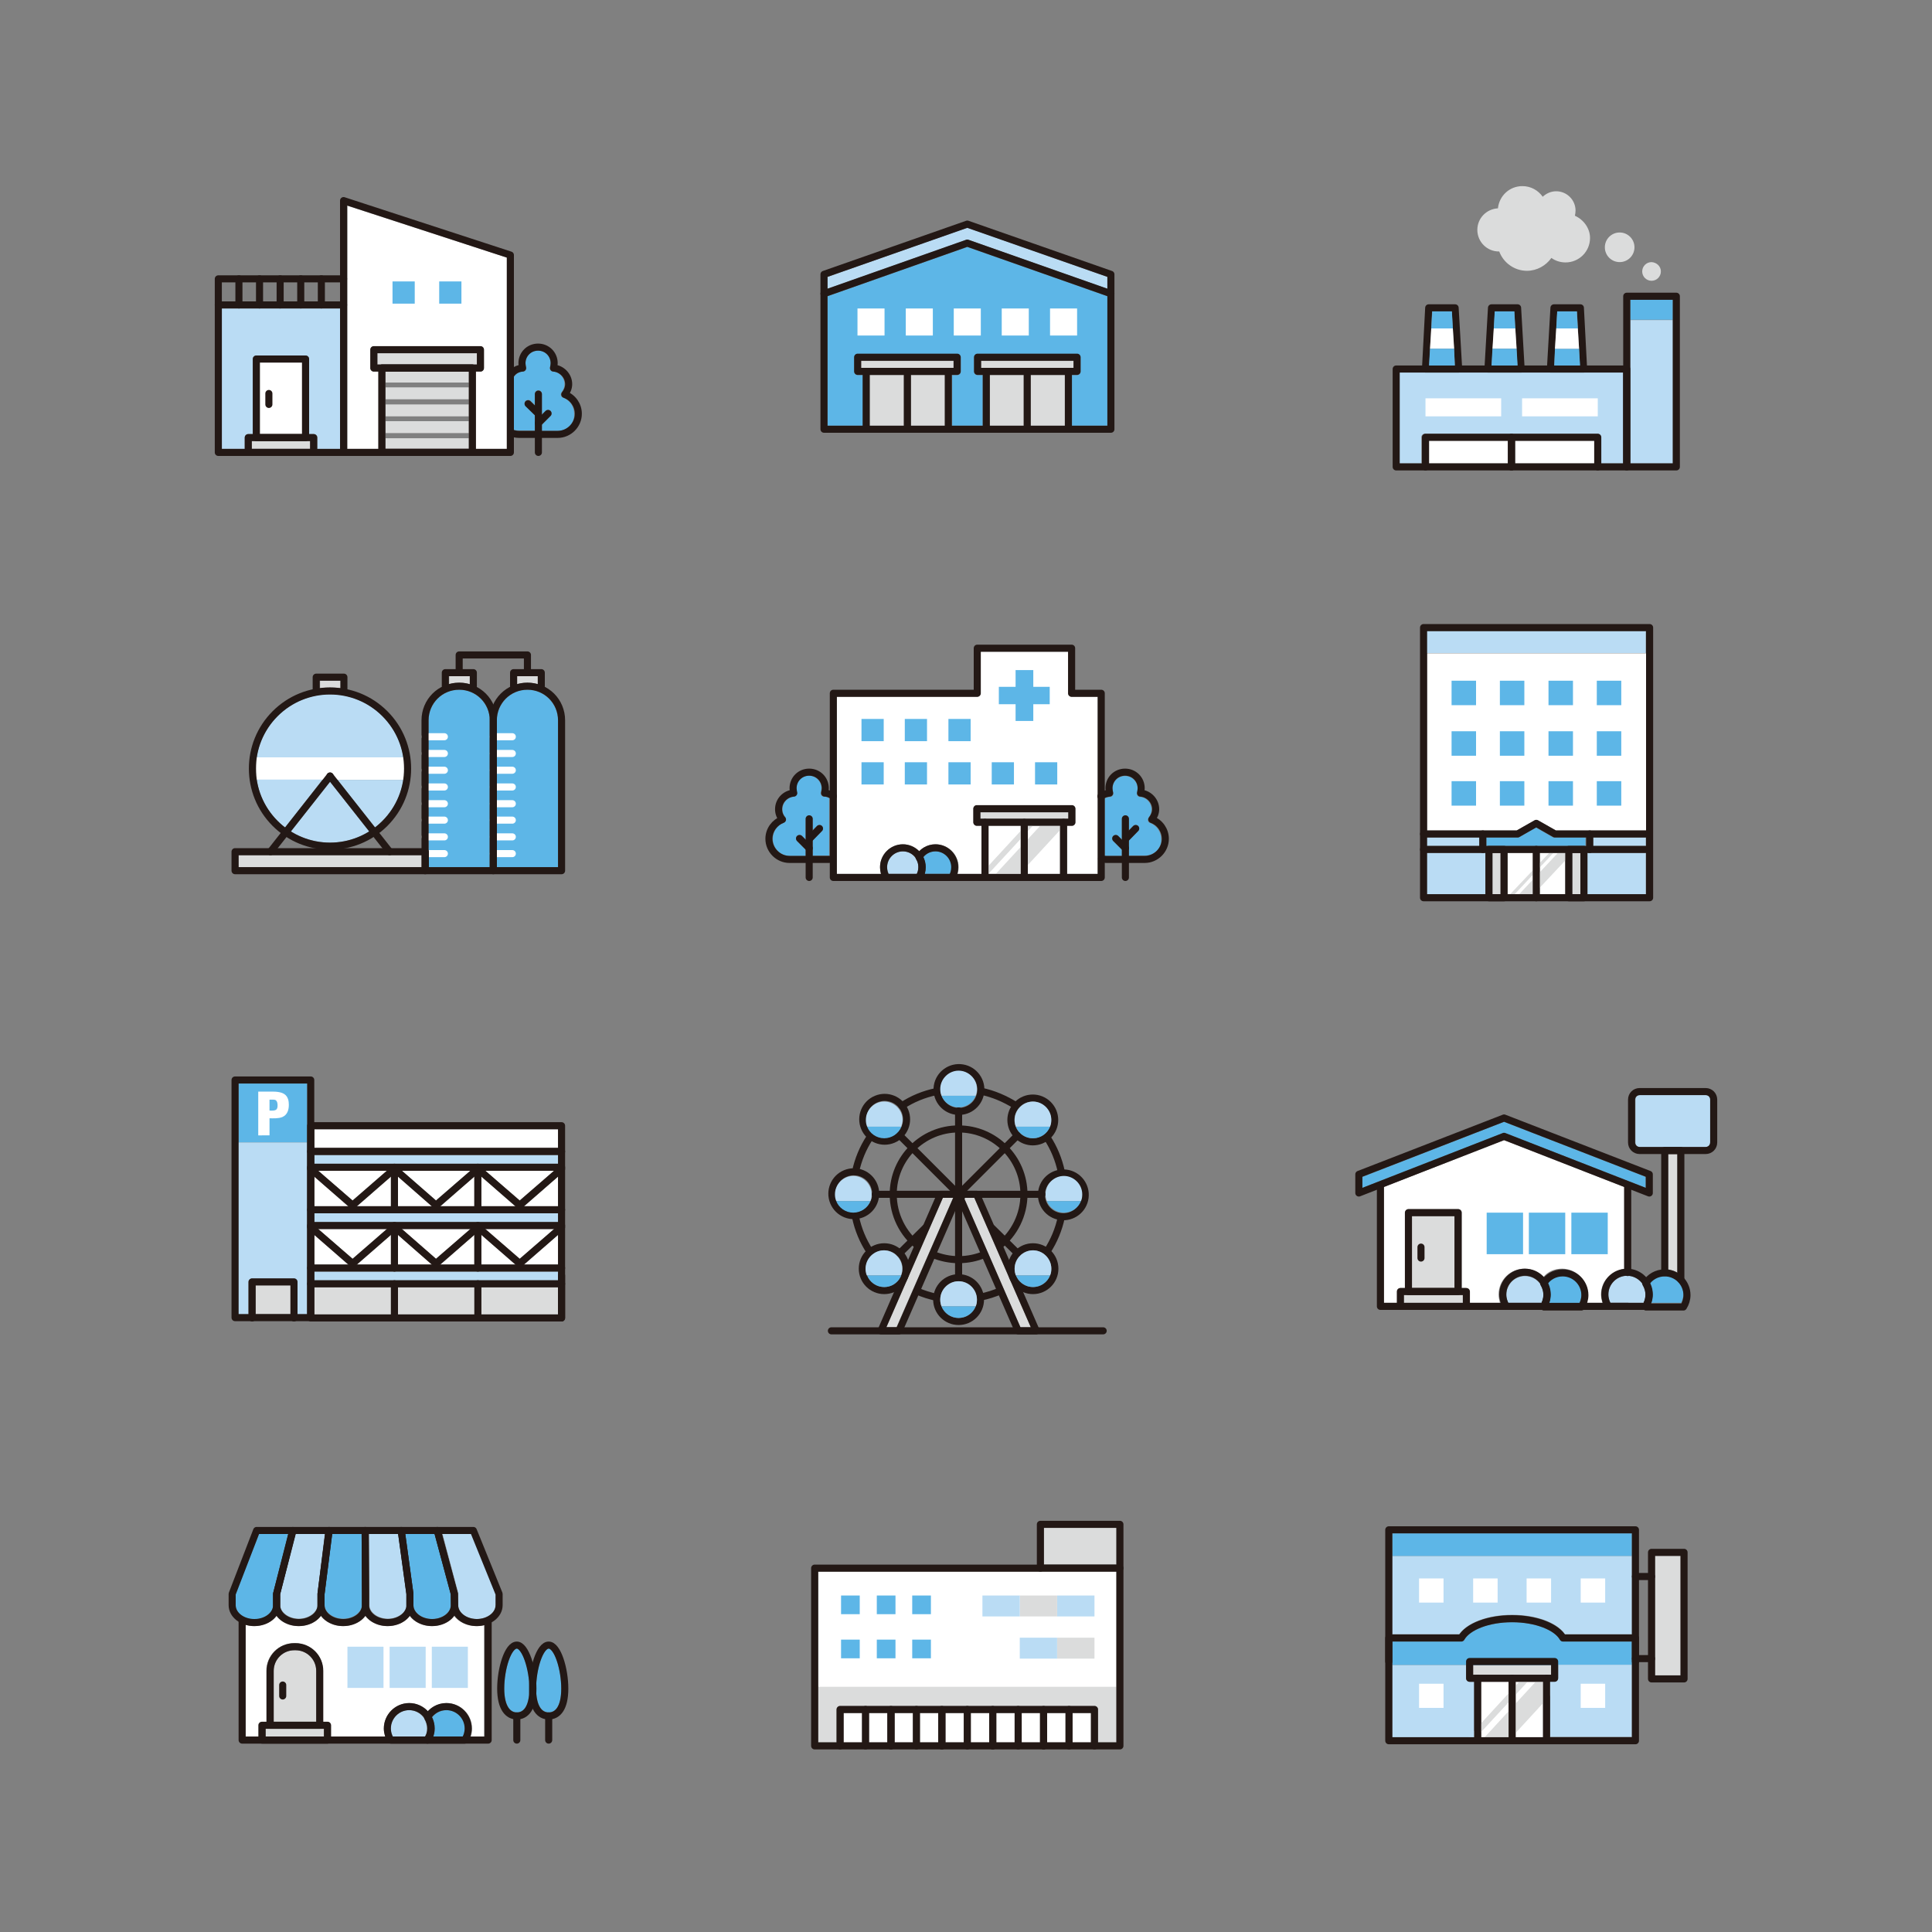 <?xml version="1.0" encoding="utf-8"?>
<!-- Generator: Adobe Illustrator 26.3.1, SVG Export Plug-In . SVG Version: 6.00 Build 0)  -->
<svg version="1.1" id="レイヤー_1" xmlns="http://www.w3.org/2000/svg" xmlns:xlink="http://www.w3.org/1999/xlink" x="0px"
	 y="0px" viewBox="0 0 600 600" style="enable-background:new 0 0 600 600;" xml:space="preserve">
<rect x="0" y="0" width="600" height="600" fill="#808080" stroke="none"/>
<style type="text/css">
	.st0{fill:#5DB6E7;}
	.st1{fill:#FFFFFF;}
	.st2{fill:#DBDCDC;}
	.st3{fill:#BADCF4;}
	.st4{fill:none;stroke:#231815;stroke-width:2.198;stroke-linecap:round;stroke-linejoin:round;stroke-miterlimit:10;}
	.st5{fill:none;stroke:#FFFFFF;stroke-width:2.198;stroke-linecap:round;stroke-linejoin:round;stroke-miterlimit:10;}
</style>
<g>
	<g>
		<path class="st0" d="M423.1,365.5l44-17.1l44,17.1v3.4l-43.6-17c-0.1,0-0.3-0.1-0.4-0.1c-0.1,0-0.3,0-0.4,0.1l-43.6,17V365.5z"/>
		<path class="st1" d="M429.8,368.6l37.3-14.5l37.3,14.5v25.5c-4,0.4-7.2,3.8-7.2,7.9c0,0.9,0.2,1.7,0.4,2.6h-4.9
			c0.3-0.8,0.4-1.7,0.4-2.6c0-4.4-3.6-8-8-8c-2.3,0-4.4,0.9-5.8,2.6c-1.5-1.6-3.5-2.6-5.9-2.6c-4.4,0-8,3.6-8,8
			c0,0.9,0.2,1.7,0.4,2.6h-9.6v-3.5c0-0.6-0.5-1.1-1.1-1.1H454v-23.4c0-0.6-0.5-1.1-1.1-1.1h-15.4c-0.6,0-1.1,0.5-1.1,1.1V400h-1.4
			c-0.6,0-1.1,0.5-1.1,1.1v3.5h-4.1V368.6z"/>
		<rect x="438.5" y="377.7" class="st2" width="13.2" height="22.3"/>
		<polygon class="st2" points="437.4,402.2 452.9,402.2 454.3,402.2 454.3,404.6 436,404.6 436,402.2 		"/>
		<path class="st3" d="M467.8,402.1c0-3.2,2.6-5.8,5.8-5.8c2,0,3.7,1,4.8,2.5c0,0.1,0.1,0.2,0.1,0.3c0.5,0.9,0.8,1.9,0.8,3
			c0,0.9-0.2,1.8-0.6,2.6h-10.3C468,403.8,467.8,403,467.8,402.1z"/>
		<path class="st0" d="M481.1,404.6c0.3-0.8,0.4-1.7,0.4-2.6c0-1.3-0.3-2.5-0.8-3.5c1.1-1.4,2.7-2.2,4.6-2.2c3.2,0,5.8,2.6,5.8,5.8
			c0,0.9-0.2,1.8-0.6,2.6H481.1z"/>
		<path class="st3" d="M500.1,404.6c-0.4-0.8-0.6-1.7-0.6-2.6c0-3.2,2.6-5.8,5.8-5.8c2,0,3.7,1,4.8,2.5c0,0.1,0.1,0.2,0.1,0.3
			c0.5,0.9,0.8,1.9,0.8,3c0,0.9-0.2,1.8-0.6,2.6h-4.8H500.1z"/>
		<path class="st0" d="M522.1,404.6h-9.3c0.3-0.8,0.4-1.7,0.4-2.6c0-1.3-0.3-2.5-0.8-3.5c1.1-1.4,2.8-2.2,4.6-2.2
			c3.2,0,5.8,2.6,5.8,5.8C522.7,403,522.5,403.8,522.1,404.6z"/>
		<path class="st2" d="M520.9,395.2c-0.9-0.5-1.8-0.8-2.9-1v-35.8h2.9V395.2z"/>
		<path class="st3" d="M531.1,354.8c0,0.8-0.6,1.4-1.4,1.4H522H517h-7.7c-0.8,0-1.4-0.6-1.4-1.4v-13.3c0-0.8,0.6-1.4,1.4-1.4h20.5
			c0.8,0,1.4,0.6,1.4,1.4V354.8z"/>
		<g>
			<polyline class="st4" points="505.5,405.7 428.7,405.7 428.7,368.4 			"/>
			<line class="st4" x1="505.5" y1="368.4" x2="505.5" y2="395.2"/>
			<polygon class="st4" points="467.1,347.2 422,364.7 422,370.5 467.1,352.9 512.2,370.5 512.2,364.7 			"/>
			<rect x="437.4" y="376.6" class="st4" width="15.4" height="24.5"/>
			<polyline class="st4" points="434.9,405.7 434.9,401.1 455.4,401.1 455.4,405.7 			"/>
			<line class="st4" x1="441.3" y1="387.3" x2="441.3" y2="390.7"/>
			<rect x="488" y="376.6" class="st0" width="11.3" height="12.9"/>
			<rect x="474.8" y="376.6" class="st0" width="11.3" height="12.9"/>
			<rect x="461.7" y="376.6" class="st0" width="11.3" height="12.9"/>
			<path class="st4" d="M529.7,357.3h-20.5c-1.4,0-2.5-1.1-2.5-2.5v-13.3c0-1.4,1.1-2.5,2.5-2.5h20.5c1.4,0,2.5,1.1,2.5,2.5v13.3
				C532.2,356.2,531.1,357.3,529.7,357.3z"/>
			<polyline class="st4" points="517,395.2 517,357.3 522,357.3 522,397.4 			"/>
			<g>
				<path class="st4" d="M479.4,405.7c0.7-1.1,1.1-2.3,1.1-3.7c0-3.8-3.1-6.9-6.9-6.9c-3.8,0-6.9,3.1-6.9,6.9c0,1.3,0.4,2.6,1.1,3.7
					H479.4z"/>
				<path class="st4" d="M480.4,402.1c0-1.3-0.4-2.5-1-3.5c1.2-2,3.4-3.3,5.9-3.3c3.8,0,6.9,3.1,6.9,6.9c0,1.3-0.4,2.6-1.1,3.7
					h-11.6c0,0,0-0.1-0.1-0.1C480,404.6,480.4,403.4,480.4,402.1z"/>
			</g>
			<g>
				<path class="st4" d="M511.1,405.7c0.7-1.1,1.1-2.3,1.1-3.7c0-3.8-3.1-6.9-6.9-6.9c-3.8,0-6.9,3.1-6.9,6.9c0,1.3,0.4,2.6,1.1,3.7
					H511.1z"/>
				<path class="st4" d="M512.1,402.1c0-1.3-0.4-2.5-1-3.5c1.2-2,3.4-3.3,5.9-3.3c3.8,0,6.9,3.1,6.9,6.9c0,1.3-0.4,2.6-1.1,3.7
					h-11.6c0,0,0-0.1-0.1-0.1C511.7,404.6,512.1,403.4,512.1,402.1z"/>
			</g>
		</g>
	</g>
	<g>
		<path class="st3" d="M257,86l43.4-15.3L343.9,86v3.7l-43.1-15.2c-0.1,0-0.2-0.1-0.4-0.1c-0.1,0-0.2,0-0.4,0.1L257,89.7V86z"/>
		<rect x="282.9" y="116.5" class="st2" width="10.6" height="15.7"/>
		<rect x="267.4" y="112.1" class="st2" width="28.7" height="2.2"/>
		<rect x="270.1" y="116.5" class="st2" width="10.6" height="15.7"/>
		<rect x="320.1" y="116.5" class="st2" width="10.6" height="15.7"/>
		<rect x="304.7" y="112.1" class="st2" width="28.7" height="2.2"/>
		<rect x="307.4" y="116.5" class="st2" width="10.6" height="15.7"/>
		<path class="st0" d="M332.9,132.2v-15.7h1.6c0.6,0,1.1-0.5,1.1-1.1V111c0-0.6-0.5-1.1-1.1-1.1h-30.9c-0.6,0-1.1,0.5-1.1,1.1v4.4
			c0,0.6,0.5,1.1,1.1,1.1h1.6v15.7h-9.5v-15.7h1.6c0.6,0,1.1-0.5,1.1-1.1V111c0-0.6-0.5-1.1-1.1-1.1h-30.9c-0.6,0-1.1,0.5-1.1,1.1
			v4.4c0,0.6,0.5,1.1,1.1,1.1h1.6v15.7H257V92l43.4-15.3L343.9,92v40.2H332.9z"/>
		<g>
			<rect x="266.3" y="95.8" class="st1" width="8.4" height="8.4"/>
			<rect x="281.3" y="95.8" class="st1" width="8.4" height="8.4"/>
			<rect x="296.2" y="95.8" class="st1" width="8.4" height="8.4"/>
			<rect x="311.1" y="95.8" class="st1" width="8.4" height="8.4"/>
			<rect x="326.1" y="95.8" class="st1" width="8.4" height="8.4"/>
			<polyline class="st4" points="345,91.2 345,133.3 255.9,133.3 255.9,91.2 			"/>
			<polygon class="st4" points="300.4,69.6 255.9,85.2 255.9,91.2 300.4,75.5 345,91.2 345,85.2 			"/>
			<line class="st4" x1="269" y1="115.4" x2="269" y2="133.3"/>
			<line class="st4" x1="294.5" y1="133.3" x2="294.5" y2="115.4"/>
			
				<rect x="266.3" y="111" transform="matrix(-1 -1.224647e-16 1.224647e-16 -1 563.555 226.332)" class="st4" width="30.9" height="4.4"/>
			<line class="st4" x1="281.8" y1="115.4" x2="281.8" y2="133.3"/>
			<line class="st4" x1="306.3" y1="115.4" x2="306.3" y2="133.3"/>
			<line class="st4" x1="331.8" y1="133.3" x2="331.8" y2="115.4"/>
			
				<rect x="303.6" y="111" transform="matrix(-1 -1.224647e-16 1.224647e-16 -1 638.09 226.332)" class="st4" width="30.9" height="4.4"/>
			<line class="st4" x1="319" y1="115.4" x2="319" y2="133.3"/>
		</g>
	</g>
	<g>
		<rect x="123.6" y="399.8" class="st2" width="23.8" height="8.4"/>
		<rect x="149.5" y="399.8" class="st2" width="23.8" height="8.4"/>
		<polygon class="st3" points="97.6,397.6 97.6,394.9 173.3,394.9 173.3,396.1 173.3,397.6 		"/>
		<polygon class="st1" points="136.8,392.7 147.3,383.5 147.3,392.7 		"/>
		<polygon class="st1" points="110.9,392.7 121.4,383.5 121.4,392.7 		"/>
		<polygon class="st1" points="136.8,374.6 147.3,365.4 147.3,374.6 		"/>
		<polygon class="st1" points="110.9,374.6 121.4,365.4 121.4,374.6 		"/>
		<polygon class="st1" points="123.6,365.4 134.1,374.6 123.6,374.6 		"/>
		<polygon class="st1" points="149.5,365.4 160,374.6 149.5,374.6 		"/>
		<polygon class="st1" points="150.7,363.6 172.1,363.6 161.4,372.8 		"/>
		<polygon class="st1" points="135.4,372.8 124.8,363.6 146.1,363.6 		"/>
		<polygon class="st1" points="109.5,372.8 98.8,363.6 120.1,363.6 		"/>
		<polygon class="st1" points="108.1,374.6 97.6,374.6 97.6,365.4 		"/>
		<polygon class="st1" points="97.6,383.5 108.1,392.7 97.6,392.7 		"/>
		<polygon class="st1" points="98.8,381.7 120.1,381.7 109.5,390.9 		"/>
		<polygon class="st1" points="123.6,383.5 134.1,392.7 123.6,392.7 		"/>
		<polygon class="st1" points="124.8,381.7 146.1,381.7 135.4,390.9 		"/>
		<polygon class="st1" points="149.5,383.5 160,392.7 149.5,392.7 		"/>
		<polygon class="st1" points="150.7,381.7 172.1,381.7 161.4,390.9 		"/>
		<polygon class="st1" points="173.3,383.5 173.3,392.7 162.8,392.7 		"/>
		<rect x="97.6" y="376.8" class="st3" width="75.7" height="2.7"/>
		<polygon class="st1" points="162.8,374.6 173.3,365.4 173.3,374.6 		"/>
		<rect x="97.6" y="358.7" class="st3" width="75.7" height="2.7"/>
		<rect x="97.6" y="350.7" class="st1" width="75.7" height="5.7"/>
		<polygon class="st0" points="95.4,336.5 95.4,349.6 95.4,354.8 74.1,354.8 74.1,336.5 		"/>
		<path class="st3" d="M74.1,354.8h21.3v53.4h-3.1v-10c0-0.6-0.5-1.1-1.1-1.1h-13c-0.6,0-1.1,0.5-1.1,1.1v10h-3.1V354.8z"/>
		<rect x="79.4" y="399.2" class="st2" width="10.8" height="8.9"/>
		<rect x="97.6" y="399.8" class="st2" width="23.8" height="8.4"/>
		<g>
			<rect x="96.5" y="349.6" class="st4" width="77.9" height="59.7"/>
			<rect x="73" y="335.4" class="st4" width="23.5" height="73.8"/>
			<polyline class="st4" points="91.3,409.3 91.3,398.1 78.3,398.1 78.3,409.3 			"/>
			<line class="st4" x1="174.4" y1="398.7" x2="96.5" y2="398.7"/>
			<line class="st4" x1="174.4" y1="396.1" x2="174.4" y2="409.3"/>
			<line class="st4" x1="148.4" y1="398.7" x2="148.4" y2="409.3"/>
			<line class="st4" x1="122.5" y1="398.7" x2="122.5" y2="409.3"/>
			<line class="st4" x1="174.4" y1="393.8" x2="96.5" y2="393.8"/>
			<line class="st4" x1="174.4" y1="380.6" x2="96.5" y2="380.6"/>
			<polyline class="st4" points="96.5,381.1 109.5,392.4 122.5,381.1 			"/>
			<polyline class="st4" points="122.5,381.1 135.4,392.4 148.4,381.1 			"/>
			<polyline class="st4" points="148.4,381.1 161.4,392.4 174.4,381.1 			"/>
			<line class="st4" x1="148.4" y1="380.6" x2="148.4" y2="393.8"/>
			<line class="st4" x1="122.5" y1="380.6" x2="122.5" y2="393.8"/>
			<line class="st4" x1="174.4" y1="375.7" x2="96.5" y2="375.7"/>
			<line class="st4" x1="174.4" y1="362.5" x2="96.5" y2="362.5"/>
			<polyline class="st4" points="96.5,363 109.5,374.3 122.5,363 			"/>
			<polyline class="st4" points="122.5,363 135.4,374.3 148.4,363 			"/>
			<polyline class="st4" points="148.4,363 161.4,374.3 174.4,363 			"/>
			<line class="st4" x1="148.4" y1="362.5" x2="148.4" y2="375.7"/>
			<line class="st4" x1="122.5" y1="362.5" x2="122.5" y2="375.7"/>
			<line class="st4" x1="174.4" y1="357.6" x2="96.5" y2="357.6"/>
			<g>
				<path class="st1" d="M80.2,352.7V339h4.2c1.4,0,3.3,0.1,4.3,1.1c0.8,0.8,1,1.9,1,3c0,1.5-0.4,3.1-2,3.8c-1.2,0.5-2.7,0.4-4,0.4
					v5.3H80.2z M83.8,344.9c0.7,0,1.4,0.1,2-0.3c0.4-0.4,0.4-0.9,0.4-1.4c0-0.5-0.1-1.3-0.7-1.6c-0.3-0.1-0.8-0.1-1.4-0.1h-0.4
					V344.9z"/>
			</g>
		</g>
	</g>
	<g>
		<rect x="506.3" y="93.1" class="st0" width="13.2" height="6.2"/>
		<path class="st3" d="M434.7,115.7h8H453h9.1h10.3h9.1h10.3h12.3v28.2h-6.9v-8.1c0-0.6-0.5-1.1-1.1-1.1h-26.8h-26.8
			c-0.6,0-1.1,0.5-1.1,1.1v8.1h-6.9V115.7z"/>
		<rect x="443.8" y="136.9" class="st1" width="24.6" height="7"/>
		<rect x="470.5" y="136.9" class="st1" width="24.6" height="7"/>
		<polygon class="st3" points="506.3,143.9 506.3,114.6 506.3,99.4 519.5,99.4 519.5,143.9 		"/>
		<g>
			<g>
				<circle class="st2" cx="503" cy="76.8" r="4.6"/>
				<path class="st2" d="M515.8,84.3c0,1.6-1.3,2.9-2.9,2.9c-1.6,0-2.9-1.3-2.9-2.9c0-1.6,1.3-2.9,2.9-2.9
					C514.5,81.5,515.8,82.7,515.8,84.3z"/>
				<path class="st2" d="M489.1,67c0.1-0.5,0.2-1,0.2-1.6c0-3.3-2.7-6-6-6c-1.7,0-3.1,0.7-4.2,1.7c-1.4-2-3.7-3.3-6.3-3.3
					c-4,0-7.2,3-7.6,6.9c-3.6,0.2-6.4,3.1-6.4,6.7c0,3.7,3,6.7,6.7,6.7c0,0,0.1,0,0.1,0c1.3,3.5,4.7,6,8.6,6c3.1,0,5.9-1.6,7.6-4
					c1.2,0.9,2.8,1.4,4.4,1.4c4.2,0,7.6-3.4,7.6-7.6C493.8,70.9,491.8,68.2,489.1,67z"/>
			</g>
			<rect x="505.2" y="92" class="st4" width="15.4" height="53"/>
			<polygon class="st4" points="453,114.6 442.7,114.6 443.7,95.6 451.9,95.6 			"/>
			<polygon class="st4" points="472.4,114.6 462.1,114.6 463.2,95.6 471.3,95.6 			"/>
			<polygon class="st4" points="491.8,114.6 481.5,114.6 482.6,95.6 490.8,95.6 			"/>
			<g>
				<polyline class="st4" points="442.7,145 442.7,135.8 469.4,135.8 469.4,145 				"/>
			</g>
			<g>
				<polyline class="st4" points="469.4,145 469.4,135.8 496.2,135.8 496.2,145 				"/>
			</g>
			<rect x="433.6" y="114.6" class="st4" width="71.6" height="30.4"/>
			<g>
				<rect x="472.7" y="123.7" class="st1" width="23.5" height="5.6"/>
			</g>
			<g>
				<rect x="442.7" y="123.7" class="st1" width="23.5" height="5.6"/>
			</g>
		</g>
		<g>
			<polygon class="st0" points="450.9,96.7 444.8,96.7 444.5,102 451.2,102 			"/>
			<polygon class="st1" points="451.2,102 444.5,102 444.1,108.3 451.6,108.3 			"/>
			<polygon class="st0" points="444.1,108.3 443.8,113.5 451.8,113.5 451.6,108.3 			"/>
		</g>
		<g>
			<polygon class="st1" points="470.6,102 463.9,102 463.5,108.3 471,108.3 			"/>
			<polygon class="st0" points="470.3,96.7 464.2,96.7 463.9,102 470.6,102 			"/>
			<polygon class="st0" points="463.5,108.3 463.2,113.5 471.3,113.5 471,108.3 			"/>
		</g>
		<g>
			<polygon class="st0" points="489.7,96.7 483.6,96.7 483.3,102 490,102 			"/>
			<polygon class="st0" points="482.9,108.3 482.7,113.5 490.7,113.5 490.4,108.3 			"/>
			<polygon class="st1" points="490,102 483.3,102 482.9,108.3 490.4,108.3 			"/>
		</g>
	</g>
	<g>
		<path class="st3" d="M68.9,95.8h36.8v43.6h-7.1v-3.5c0-0.6-0.5-1.1-1.1-1.1H96v-23.3c0-0.6-0.5-1.1-1.1-1.1H79.6
			c-0.6,0-1.1,0.5-1.1,1.1v23.3h-1.4c-0.6,0-1.1,0.5-1.1,1.1v3.5h-7.1V95.8z"/>
		<rect x="80.7" y="112.6" class="st1" width="13.1" height="22.2"/>
		<polygon class="st2" points="78.2,139.4 78.2,137 79.6,137 94.9,137 96.3,137 96.3,139.4 		"/>
		<rect x="119.7" y="125.6" class="st2" width="25.9" height="3.7"/>
		<rect x="119.7" y="120.3" class="st2" width="25.9" height="3.7"/>
		<rect x="119.7" y="115.4" class="st2" width="25.9" height="3.4"/>
		<rect x="119.7" y="130.8" class="st2" width="25.9" height="3.7"/>
		<polygon class="st2" points="146.7,113.2 118.6,113.2 117.2,113.2 117.2,109.7 148.1,109.7 148.1,113.2 		"/>
		<rect x="119.7" y="136.1" class="st2" width="25.9" height="3.4"/>
		<path class="st1" d="M157.4,139.4h-9.6v-24h1.4c0.6,0,1.1-0.5,1.1-1.1v-5.7c0-0.6-0.5-1.1-1.1-1.1h-33.1c-0.6,0-1.1,0.5-1.1,1.1
			v5.7c0,0.6,0.5,1.1,1.1,1.1h1.4v24h-9.6V63.9L157.4,80V139.4z"/>
		<path class="st0" d="M173.2,133.8h-4.9v-1.9l2.7-2.7c0.4-0.4,0.4-1.1,0-1.6c-0.4-0.4-1.1-0.4-1.6,0l-1.1,1.1v-6.4
			c0-0.6-0.5-1.1-1.1-1.1s-1.1,0.5-1.1,1.1v3.5l-1.3-1.3c-0.4-0.4-1.1-0.4-1.6,0c-0.4,0.4-0.4,1.1,0,1.6l2.9,2.9v4.7h-4.9
			c-0.5,0-1.1-0.1-1.6-0.2v-16.5c0,0,0.1,0,0.1-0.1c0.7-0.9,1.7-1.5,2.8-1.5c0.3,0,0.6-0.2,0.8-0.5s0.2-0.6,0.1-0.9
			c-0.1-0.4-0.2-0.8-0.2-1.2c0-2.1,1.7-3.9,3.9-3.9s3.9,1.7,3.9,3.9c0,0.4-0.1,0.8-0.2,1.2c-0.1,0.3,0,0.7,0.1,0.9
			c0.2,0.3,0.5,0.5,0.8,0.5c2,0.1,3.6,1.8,3.6,3.9c0,0.9-0.3,1.8-0.9,2.5c-0.2,0.3-0.3,0.6-0.2,1c0.1,0.3,0.3,0.6,0.7,0.7
			c2.1,0.8,3.4,2.8,3.4,5C178.5,131.4,176.2,133.8,173.2,133.8z"/>
		<g>
			<g>
				<polygon class="st4" points="158.5,140.5 106.7,140.5 106.7,62.3 158.5,79.2 				"/>
				<polyline class="st4" points="106.7,140.5 67.8,140.5 67.8,94.7 106.7,94.7 				"/>
				<rect x="118.6" y="114.3" class="st4" width="28.1" height="26.2"/>
				<rect x="116.1" y="108.6" class="st4" width="33.1" height="5.7"/>
				<polyline class="st4" points="106.7,86.6 67.8,86.6 67.8,94.7 				"/>
				<line class="st4" x1="74.2" y1="86.6" x2="74.2" y2="94.7"/>
				<line class="st4" x1="80.6" y1="86.6" x2="80.6" y2="94.7"/>
				<line class="st4" x1="87" y1="86.6" x2="87" y2="94.7"/>
				<line class="st4" x1="93.4" y1="86.6" x2="93.4" y2="94.7"/>
				<line class="st4" x1="99.8" y1="86.6" x2="99.8" y2="94.7"/>
				<rect x="79.6" y="111.5" class="st4" width="15.3" height="24.4"/>
				<rect x="77.1" y="135.9" class="st4" width="20.3" height="4.6"/>
				<line class="st4" x1="83.5" y1="122.2" x2="83.5" y2="125.6"/>
				<g>
					<line class="st4" x1="146.7" y1="140.5" x2="118.6" y2="140.5"/>
					<g>
						<line class="st4" x1="146.7" y1="140.5" x2="118.6" y2="140.5"/>
						<line class="st4" x1="146.7" y1="114.3" x2="118.6" y2="114.3"/>
					</g>
				</g>
				<rect x="121.9" y="87.4" class="st0" width="6.9" height="6.9"/>
				<rect x="136.4" y="87.4" class="st0" width="6.9" height="6.9"/>
			</g>
			<g>
				<path class="st4" d="M158.7,134.4c0.8,0.3,1.6,0.5,2.5,0.5h12c3.5,0,6.4-2.9,6.4-6.4c0-2.7-1.7-5.1-4.2-6c0.7-0.9,1.2-2,1.2-3.2
					c0-2.6-2.1-4.8-4.7-5c0.1-0.5,0.2-1,0.2-1.5c0-2.8-2.2-5-5-5c-2.8,0-5,2.2-5,5c0,0.5,0.1,1,0.2,1.5c-1.5,0.1-2.8,0.8-3.6,2"/>
				<line class="st4" x1="167.2" y1="140.5" x2="167.2" y2="122.4"/>
				<line class="st4" x1="164" y1="125.4" x2="167.1" y2="128.4"/>
				<line class="st4" x1="170.2" y1="128.4" x2="167.2" y2="131.4"/>
			</g>
		</g>
	</g>
	<g>
		<rect x="319.2" y="256.5" class="st1" width="10" height="14.9"/>
		<rect x="307" y="256.5" class="st1" width="10" height="14.9"/>
		<g>
			<polygon class="st2" points="304.1,272 306.4,272 320.7,256.5 318.4,256.5 			"/>
			<polygon class="st2" points="308.7,272 316.1,272 330.4,256.5 323,256.5 			"/>
		</g>
		<path class="st0" d="M257.3,265.7h-4.9V261l2.9-2.9c0.4-0.4,0.4-1.1,0-1.6c-0.4-0.4-1.1-0.4-1.6,0l-1.3,1.3v-3.5
			c0-0.6-0.5-1.1-1.1-1.1c-0.6,0-1.1,0.5-1.1,1.1v6.4l-1.1-1.1c-0.4-0.4-1.1-0.4-1.6,0c-0.4,0.4-0.4,1.1,0,1.6l2.7,2.7v1.9h-4.9
			c-2.9,0-5.3-2.4-5.3-5.3c0-2.2,1.4-4.2,3.4-5c0.3-0.1,0.6-0.4,0.7-0.7c0.1-0.3,0-0.7-0.2-1c-0.6-0.7-0.9-1.6-0.9-2.5
			c0-2,1.6-3.7,3.6-3.9c0.3,0,0.6-0.2,0.8-0.5c0.2-0.3,0.2-0.6,0.1-0.9c-0.1-0.4-0.2-0.8-0.2-1.2c0-2.1,1.7-3.9,3.9-3.9
			c2.1,0,3.9,1.7,3.9,3.9c0,0.4-0.1,0.8-0.2,1.2c-0.1,0.3,0,0.7,0.1,0.9c0.2,0.3,0.5,0.5,0.8,0.5c0.6,0,1.2,0.2,1.7,0.5v17.8
			C257.6,265.7,257.4,265.7,257.3,265.7z"/>
		<path class="st3" d="M275.5,269.3c0-2.7,2.2-4.9,4.9-4.9c1.7,0,3.1,0.8,4,2.1c0,0.1,0.1,0.2,0.1,0.3c0.5,0.8,0.7,1.6,0.7,2.5
			c0,0.7-0.2,1.4-0.5,2.1H276C275.7,270.7,275.5,270,275.5,269.3z"/>
		<path class="st0" d="M287.2,271.4c0.2-0.7,0.3-1.4,0.3-2.1c0-1.1-0.3-2.1-0.7-3.1c0.9-1.2,2.3-1.8,3.8-1.8c2.7,0,4.9,2.2,4.9,4.9
			c0,0.7-0.2,1.4-0.5,2.1H287.2z"/>
		<rect x="304.5" y="252.3" class="st2" width="27.3" height="2"/>
		<path class="st1" d="M340.9,271.4h-9.5v-14.9h1.5c0.6,0,1.1-0.5,1.1-1.1v-4.2c0-0.6-0.5-1.1-1.1-1.1h-29.5c-0.6,0-1.1,0.5-1.1,1.1
			v4.2c0,0.6,0.5,1.1,1.1,1.1h1.5v14.9h-7.5c0.2-0.7,0.3-1.4,0.3-2.1c0-3.9-3.2-7.1-7.1-7.1c-2,0-3.8,0.8-5.1,2.2
			c-1.3-1.3-3.1-2.2-5.1-2.2c-3.9,0-7.1,3.2-7.1,7.1c0,0.7,0.1,1.4,0.3,2.1h-13.8v-55h43.6c0.6,0,1.1-0.5,1.1-1.1v-12.9h27.2v12.9
			c0,0.6,0.5,1.1,1.1,1.1h8.1V271.4z"/>
		<path class="st0" d="M355.5,265.7h-4.9V261l2.9-2.9c0.4-0.4,0.4-1.1,0-1.6c-0.4-0.4-1.1-0.4-1.6,0l-1.3,1.3v-3.5
			c0-0.6-0.5-1.1-1.1-1.1c-0.6,0-1.1,0.5-1.1,1.1v6.4l-1.1-1.1c-0.4-0.4-1.1-0.4-1.6,0c-0.4,0.4-0.4,1.1,0,1.6l2.7,2.7v1.9h-4.9
			c-0.1,0-0.2,0-0.4,0v-17.8c0.5-0.3,1.1-0.5,1.7-0.5c0.3,0,0.6-0.2,0.8-0.5c0.2-0.3,0.2-0.6,0.1-0.9c-0.1-0.4-0.2-0.8-0.2-1.2
			c0-2.1,1.7-3.9,3.9-3.9c2.1,0,3.9,1.7,3.9,3.9c0,0.4-0.1,0.8-0.2,1.2c-0.1,0.3,0,0.7,0.1,0.9c0.2,0.3,0.5,0.5,0.8,0.5
			c2,0.1,3.6,1.8,3.6,3.9c0,0.9-0.3,1.8-0.9,2.5c-0.2,0.3-0.3,0.6-0.2,1c0.1,0.3,0.3,0.6,0.7,0.7c2.1,0.8,3.4,2.8,3.4,5
			C360.8,263.4,358.5,265.7,355.5,265.7z"/>
		<g>
			<g>
				<g>
					<polygon class="st4" points="303.5,215.3 303.5,201.3 332.8,201.3 332.8,215.3 342,215.3 342,272.5 258.8,272.5 258.8,215.3 
											"/>
					<polygon class="st0" points="310.2,213.3 315.4,213.3 315.4,208.1 320.9,208.1 320.9,213.3 326,213.3 326,218.7 320.9,218.7 
						320.9,223.9 315.4,223.9 315.4,218.7 310.2,218.7 					"/>
					<line class="st4" x1="330.3" y1="272.5" x2="330.3" y2="255.4"/>
					<line class="st4" x1="305.9" y1="255.4" x2="305.9" y2="272.5"/>
					
						<rect x="303.4" y="251.2" transform="matrix(-1 -1.224647e-16 1.224647e-16 -1 636.265 506.539)" class="st4" width="29.5" height="4.2"/>
					<line class="st4" x1="318.1" y1="255.4" x2="318.1" y2="272.5"/>
				</g>
				
					<rect x="281" y="223.2" transform="matrix(-1 -1.224647e-16 1.224647e-16 -1 568.892 453.375)" class="st0" width="6.9" height="6.9"/>
				
					<rect x="294.4" y="223.2" transform="matrix(-1 -1.224647e-16 1.224647e-16 -1 595.841 453.375)" class="st0" width="6.9" height="6.9"/>
				
					<rect x="267.5" y="223.2" transform="matrix(-1 -1.224647e-16 1.224647e-16 -1 541.943 453.375)" class="st0" width="6.9" height="6.9"/>
				
					<rect x="281" y="236.7" transform="matrix(-1 -1.224647e-16 1.224647e-16 -1 568.892 480.324)" class="st0" width="6.9" height="6.9"/>
				
					<rect x="294.4" y="236.7" transform="matrix(-1 -1.224647e-16 1.224647e-16 -1 595.841 480.324)" class="st0" width="6.9" height="6.9"/>
				
					<rect x="307.9" y="236.7" transform="matrix(-1 -1.224647e-16 1.224647e-16 -1 622.79 480.324)" class="st0" width="6.9" height="6.9"/>
				
					<rect x="321.4" y="236.7" transform="matrix(-1 -1.224647e-16 1.224647e-16 -1 649.739 480.324)" class="st0" width="6.9" height="6.9"/>
				
					<rect x="267.5" y="236.7" transform="matrix(-1 -1.224647e-16 1.224647e-16 -1 541.943 480.324)" class="st0" width="6.9" height="6.9"/>
			</g>
			<g>
				<path class="st4" d="M258.8,247.3c-0.8-0.6-1.7-1-2.7-1c0.1-0.5,0.2-1,0.2-1.5c0-2.8-2.2-5-5-5c-2.8,0-5,2.2-5,5
					c0,0.5,0.1,1,0.2,1.5c-2.6,0.2-4.7,2.3-4.7,5c0,1.2,0.4,2.3,1.2,3.2c-2.4,0.9-4.2,3.2-4.2,6c0,3.5,2.9,6.4,6.4,6.4h12
					c0.4,0,0.9,0,1.3-0.1"/>
				<line class="st4" x1="251.3" y1="272.5" x2="251.3" y2="254.3"/>
				<line class="st4" x1="254.5" y1="257.3" x2="251.5" y2="260.4"/>
				<line class="st4" x1="248.3" y1="260.4" x2="251.3" y2="263.4"/>
			</g>
			<g>
				<path class="st4" d="M342.1,266.7c0.5,0.1,0.9,0.2,1.4,0.2h12c3.5,0,6.4-2.9,6.4-6.4c0-2.7-1.7-5.1-4.2-6c0.7-0.9,1.2-2,1.2-3.2
					c0-2.6-2.1-4.8-4.7-5c0.1-0.5,0.2-1,0.2-1.5c0-2.8-2.2-5-5-5c-2.8,0-5,2.2-5,5c0,0.5,0.1,1,0.2,1.5c-1,0.1-2,0.4-2.7,1"/>
				<line class="st4" x1="349.5" y1="272.5" x2="349.5" y2="254.3"/>
				<line class="st4" x1="352.7" y1="257.3" x2="349.7" y2="260.4"/>
				<line class="st4" x1="346.5" y1="260.4" x2="349.5" y2="263.4"/>
			</g>
			<g>
				<path class="st4" d="M285.5,272.5c0.6-0.9,0.9-2,0.9-3.2c0-3.3-2.7-6-6-6c-3.3,0-6,2.7-6,6c0,1.2,0.3,2.3,0.9,3.2H285.5z"/>
				<path class="st4" d="M286.3,269.3c0-1.1-0.3-2.2-0.9-3.1c1-1.7,2.9-2.9,5.1-2.9c3.3,0,6,2.7,6,6c0,1.2-0.3,2.3-0.9,3.2h-10.1
					c0,0,0-0.1-0.1-0.1C286,271.5,286.3,270.4,286.3,269.3z"/>
			</g>
		</g>
	</g>
	<g>
		<path class="st2" d="M275.2,412.2l6.4-14.6c0.1-0.3,0.3-0.5,0.4-0.8l10.8-24.8h3.2l-17.6,40.2H275.2z"/>
		<path class="st2" d="M316.9,412.2l-17.4-39.9c0-0.1,0.1-0.2,0.1-0.3h3l10.8,24.8c0.1,0.3,0.2,0.6,0.4,0.9l6.4,14.6H316.9z"/>
		<g>
			<path class="st4" d="M329.6,378c-0.8,3.8-2.3,7.4-4.4,10.6"/>
			<path class="st4" d="M325.2,353.3c2.1,3.2,3.6,6.8,4.4,10.6"/>
			<path class="st4" d="M304.7,338.9c3.9,0.8,7.5,2.4,10.7,4.4"/>
			<path class="st4" d="M280.1,343.4c3.2-2.1,6.8-3.6,10.7-4.4"/>
			<path class="st4" d="M265.7,363.9c0.8-3.8,2.3-7.4,4.4-10.6"/>
			<path class="st4" d="M290.8,402.9c-2.1-0.5-4.2-1.1-6.1-2"/>
			<path class="st4" d="M310.7,400.9c-1.9,0.8-4,1.5-6.1,1.9"/>
			<path class="st4" d="M305.7,389.6c-2.4,1-5.1,1.6-8,1.6c-2.8,0-5.5-0.6-8-1.6"/>
			<path class="st4" d="M285,386.8c-4.6-3.7-7.6-9.5-7.6-15.9c0-11.2,9.1-20.3,20.3-20.3c11.2,0,20.3,9.1,20.3,20.3
				c0,6.4-3,12.2-7.6,15.9"/>
			<line class="st4" x1="297.7" y1="396.8" x2="297.7" y2="345"/>
			<path class="st4" d="M265.7,378c0.8,3.8,2.3,7.4,4.4,10.6"/>
			<line class="st4" x1="297.2" y1="371.4" x2="316" y2="352.6"/>
			<line class="st4" x1="279.4" y1="389.2" x2="287.5" y2="381.2"/>
			<line class="st4" x1="271.8" y1="370.9" x2="323.6" y2="370.9"/>
			<line class="st4" x1="308.1" y1="381.4" x2="316" y2="389.2"/>
			<line class="st4" x1="279.4" y1="352.6" x2="298.6" y2="371.8"/>
			<line class="st4" x1="258.2" y1="413.3" x2="342.6" y2="413.3"/>
			<polygon class="st4" points="321.8,413.3 316.2,413.3 297.7,370.9 303.3,370.9 			"/>
			<polygon class="st4" points="273.6,413.3 279.2,413.3 297.7,370.9 292.1,370.9 			"/>
			<g>
				<ellipse transform="matrix(0.161 -0.987 0.987 0.161 -83.923 577.74)" class="st4" cx="297.7" cy="338.2" rx="6.8" ry="6.8"/>
				<g>
					<path class="st3" d="M303.4,338.2c0-3.1-2.6-5.7-5.7-5.7s-5.7,2.6-5.7,5.7c0,0.7,0.1,1.4,0.4,2.1H303
						C303.3,339.6,303.4,338.9,303.4,338.2z"/>
					<path class="st0" d="M292.4,340.3c0.8,2.1,2.9,3.6,5.3,3.6c2.4,0,4.5-1.5,5.3-3.6H292.4z"/>
				</g>
			</g>
			<g>
				
					<ellipse transform="matrix(0.707 -0.707 0.707 0.707 -151.956 328.725)" class="st4" cx="320.8" cy="347.8" rx="6.8" ry="6.8"/>
				<g>
					<path class="st3" d="M326.5,347.8c0-3.1-2.6-5.7-5.7-5.7c-3.1,0-5.7,2.6-5.7,5.7c0,0.7,0.1,1.4,0.4,2.1h10.6
						C326.4,349.2,326.5,348.5,326.5,347.8z"/>
					<path class="st0" d="M315.5,349.9c0.8,2.1,2.9,3.6,5.3,3.6c2.4,0,4.5-1.5,5.3-3.6H315.5z"/>
				</g>
			</g>
			<g>
				
					<ellipse transform="matrix(0.229 -0.973 0.973 0.229 -106.315 607.611)" class="st4" cx="330.4" cy="370.9" rx="6.8" ry="6.8"/>
				<g>
					<path class="st3" d="M336.1,370.9c0-3.1-2.6-5.7-5.7-5.7c-3.1,0-5.7,2.6-5.7,5.7c0,0.7,0.1,1.4,0.4,2.1h10.6
						C336,372.4,336.1,371.7,336.1,370.9z"/>
					<path class="st0" d="M325.1,373c0.8,2.1,2.9,3.6,5.3,3.6c2.4,0,4.5-1.5,5.3-3.6H325.1z"/>
				</g>
			</g>
			<g>
				<circle class="st4" cx="320.8" cy="394" r="6.8"/>
				<g>
					<path class="st3" d="M326.5,394c0-3.1-2.6-5.7-5.7-5.7c-3.1,0-5.7,2.6-5.7,5.7c0,0.7,0.1,1.3,0.3,1.9l0.1,0.2h10.6
						C326.4,395.5,326.5,394.8,326.5,394z"/>
					<path class="st0" d="M315.5,396.1l0.3,0.6c1,1.8,2.9,3,5,3c2.4,0,4.5-1.5,5.3-3.6H315.5z"/>
				</g>
			</g>
			<g>
				<circle class="st4" cx="297.7" cy="403.6" r="6.8"/>
				<g>
					<path class="st3" d="M303.4,403.6c0-3.1-2.6-5.7-5.7-5.7s-5.7,2.6-5.7,5.7c0,0.7,0.1,1.4,0.4,2.1H303
						C303.3,405.1,303.4,404.4,303.4,403.6z"/>
					<path class="st0" d="M292.4,405.7c0.8,2.1,2.9,3.6,5.3,3.6c2.4,0,4.5-1.5,5.3-3.6H292.4z"/>
				</g>
			</g>
			<g>
				<circle class="st4" cx="274.6" cy="394" r="6.8"/>
				<g>
					<path class="st3" d="M279.9,395.9c0.2-0.6,0.3-1.2,0.3-1.9c0-3.1-2.6-5.7-5.7-5.7c-3.1,0-5.7,2.6-5.7,5.7
						c0,0.7,0.1,1.4,0.4,2.1h10.6L279.9,395.9z"/>
					<path class="st0" d="M269.3,396.1c0.8,2.1,2.9,3.6,5.3,3.6c2.2,0,4-1.2,5-3l0.3-0.6H269.3z"/>
				</g>
			</g>
			<g>
				
					<ellipse transform="matrix(0.923 -0.385 0.385 0.923 -122.246 130.401)" class="st4" cx="265" cy="370.9" rx="6.8" ry="6.8"/>
				<g>
					<path class="st3" d="M270.7,370.9c0-3.1-2.6-5.7-5.7-5.7c-3.1,0-5.7,2.6-5.7,5.7c0,0.7,0.1,1.4,0.4,2.1h10.6
						C270.6,372.4,270.7,371.7,270.7,370.9z"/>
					<path class="st0" d="M259.7,373c0.8,2.1,2.9,3.6,5.3,3.6c2.4,0,4.5-1.5,5.3-3.6H259.7z"/>
				</g>
			</g>
			<g>
				
					<ellipse transform="matrix(0.923 -0.385 0.385 0.923 -112.617 132.307)" class="st4" cx="274.6" cy="347.8" rx="6.8" ry="6.8"/>
				<g>
					<path class="st3" d="M280.3,347.8c0-3.1-2.6-5.7-5.7-5.7c-3.1,0-5.7,2.6-5.7,5.7c0,0.7,0.1,1.4,0.4,2.1h10.6
						C280.1,349.2,280.3,348.5,280.3,347.8z"/>
					<path class="st0" d="M269.3,349.9c0.8,2.1,2.9,3.6,5.3,3.6c2.4,0,4.5-1.5,5.3-3.6H269.3z"/>
				</g>
			</g>
		</g>
	</g>
	<g>
		<path class="st2" d="M167,212.5c-1-0.3-2.1-0.5-3.2-0.5c-1.1,0-2.2,0.2-3.2,0.5V210h6.5V212.5z"/>
		<path class="st2" d="M139.4,210h6.5v2.5c-1-0.3-2.1-0.5-3.2-0.5c-1.1,0-2.2,0.2-3.2,0.5V210z"/>
		<path class="st1" d="M79.5,238.7c0-0.4,0-0.8,0-3.5h46c0,2.6,0,3,0,3.5c0,0.4,0,0.8,0,3.5h-46C79.5,239.5,79.5,239.1,79.5,238.7z"
			/>
		<path class="st3" d="M102.5,261.7c-4.5,0-8.6-1.3-12.2-3.5l12.2-15.4l12.2,15.4C111.1,260.4,107,261.7,102.5,261.7z"/>
		<path class="st3" d="M116.5,257l-11.7-14.8h20.5C124.4,248.2,121.1,253.4,116.5,257z"/>
		<path class="st2" d="M99.3,211.4h6.5v2.3c-1.1-0.1-2.1-0.2-3.2-0.2c-1.1,0-2.2,0.1-3.2,0.2V211.4z"/>
		<path class="st3" d="M102.5,215.6c11.5,0,21.1,8.5,22.8,19.6H79.7C81.4,224.1,91,215.6,102.5,215.6z"/>
		<path class="st3" d="M79.7,242.1h20.5L88.5,257C83.9,253.4,80.6,248.2,79.7,242.1z"/>
		<rect x="74.1" y="265.6" class="st2" width="56.9" height="3.7"/>
		<path class="st0" d="M133.1,264.5v-40.8c0-5.2,4.3-9.5,9.5-9.5c5.2,0,9.5,4.3,9.5,9.5v45.6h-19V264.5z"/>
		<path class="st0" d="M173.3,269.3h-19v-45.6c0-5.2,4.3-9.5,9.5-9.5c5.2,0,9.5,4.3,9.5,9.5V269.3z"/>
		<g>
			<g>
				<line class="st5" x1="153.2" y1="249.6" x2="159.1" y2="249.6"/>
				<line class="st5" x1="153.2" y1="254.7" x2="159.1" y2="254.7"/>
				<line class="st5" x1="153.2" y1="259.9" x2="159.1" y2="259.9"/>
				<line class="st5" x1="153.2" y1="265.1" x2="159.1" y2="265.1"/>
			</g>
			<g>
				<line class="st5" x1="153.2" y1="228.8" x2="159.1" y2="228.8"/>
				<line class="st5" x1="153.2" y1="234" x2="159.1" y2="234"/>
				<line class="st5" x1="153.2" y1="239.2" x2="159.1" y2="239.2"/>
				<line class="st5" x1="153.2" y1="244.4" x2="159.1" y2="244.4"/>
			</g>
			<g>
				<line class="st5" x1="132" y1="228.8" x2="138" y2="228.8"/>
				<line class="st5" x1="132" y1="234" x2="138" y2="234"/>
				<line class="st5" x1="132" y1="239.2" x2="138" y2="239.2"/>
				<line class="st5" x1="132" y1="244.4" x2="138" y2="244.4"/>
			</g>
			<g>
				<line class="st5" x1="132" y1="249.6" x2="138" y2="249.6"/>
				<line class="st5" x1="132" y1="254.7" x2="138" y2="254.7"/>
				<line class="st5" x1="132" y1="259.9" x2="138" y2="259.9"/>
				<line class="st5" x1="132" y1="265.1" x2="138" y2="265.1"/>
			</g>
			
				<ellipse transform="matrix(0.707 -0.707 0.707 0.707 -138.743 142.392)" class="st4" cx="102.5" cy="238.7" rx="24.1" ry="24.1"/>
			<rect x="73" y="264.5" class="st4" width="59.1" height="5.9"/>
			<polyline class="st4" points="98.2,214.5 98.2,210.3 106.8,210.3 106.8,214.5 			"/>
			<polyline class="st4" points="138.3,213.1 138.3,208.9 147,208.9 147,213.1 			"/>
			<polyline class="st4" points="159.5,213.1 159.5,208.9 168.1,208.9 168.1,213.1 			"/>
			<polyline class="st4" points="142.6,208.9 142.6,203.4 163.8,203.4 163.8,208.9 			"/>
			<line class="st4" x1="102.5" y1="241" x2="121" y2="264.5"/>
			<line class="st4" x1="102.5" y1="241" x2="84" y2="264.5"/>
			<path class="st4" d="M174.4,270.4h-21.2v-46.7c0-5.9,4.7-10.6,10.6-10.6l0,0c5.9,0,10.6,4.7,10.6,10.6V270.4z"/>
			<path class="st4" d="M153.2,270.4H132v-46.7c0-5.9,4.7-10.6,10.6-10.6l0,0c5.9,0,10.6,4.7,10.6,10.6V270.4z"/>
		</g>
	</g>
	<g>
		<rect x="468.2" y="264.9" class="st1" width="7.9" height="12.8"/>
		<rect x="478.2" y="264.9" class="st1" width="7.9" height="12.8"/>
		<g>
			<polygon class="st2" points="469,277.7 470.4,277.7 482.4,264.9 481.1,264.9 			"/>
			<polygon class="st2" points="471.8,277.7 476.3,277.7 488.3,264.9 483.8,264.9 			"/>
		</g>
		<path class="st0" d="M467.1,262.7h-4.7h-0.8v-2.6h9.7c0.2,0,0.4,0,0.5-0.1l5.2-3l5.2,3c0.2,0.1,0.4,0.1,0.5,0.1h9.7v2.6h-0.8h-4.7
			H467.1z"/>
		<rect x="443.1" y="260.1" class="st3" width="16.3" height="2.6"/>
		<path class="st1" d="M511.1,257.9h-17.4h-10.5l-5.5-3.1c-0.3-0.2-0.8-0.2-1.1,0l-5.5,3.1h-10.5h-17.4v-55h68V257.9z"/>
		<rect x="494.8" y="260.1" class="st3" width="16.3" height="2.6"/>
		<rect x="443.1" y="196" class="st3" width="68" height="6.8"/>
		<polygon class="st3" points="443.1,264.9 460.5,264.9 461.3,264.9 461.3,277.7 443.1,277.7 		"/>
		<rect x="463.5" y="264.9" class="st2" width="2.5" height="12.8"/>
		<rect x="488.3" y="264.9" class="st2" width="2.5" height="12.8"/>
		<polygon class="st3" points="493,277.7 493,264.9 493.7,264.9 511.1,264.9 511.1,277.7 		"/>
		<g>
			<rect x="495.9" y="227.1" class="st0" width="7.6" height="7.6"/>
			<rect x="495.9" y="211.4" class="st0" width="7.6" height="7.6"/>
			<rect x="442.1" y="194.9" class="st4" width="70.2" height="83.9"/>
			<rect x="462.4" y="263.8" class="st4" width="4.7" height="15"/>
			<rect x="487.2" y="263.8" class="st4" width="4.7" height="15"/>
			<polygon class="st4" points="482.9,259 477.1,255.7 471.3,259 460.5,259 460.5,263.8 493.7,263.8 493.7,259 			"/>
			<rect x="495.9" y="242.6" class="st0" width="7.6" height="7.6"/>
			<rect x="480.9" y="227.1" class="st0" width="7.6" height="7.6"/>
			<rect x="480.9" y="211.4" class="st0" width="7.6" height="7.6"/>
			<rect x="480.9" y="242.6" class="st0" width="7.6" height="7.6"/>
			<rect x="465.8" y="227.1" class="st0" width="7.6" height="7.6"/>
			<rect x="465.8" y="211.4" class="st0" width="7.6" height="7.6"/>
			<rect x="465.8" y="242.6" class="st0" width="7.6" height="7.6"/>
			<rect x="450.8" y="227.1" class="st0" width="7.6" height="7.6"/>
			<rect x="450.8" y="211.4" class="st0" width="7.6" height="7.6"/>
			<rect x="450.8" y="242.6" class="st0" width="7.6" height="7.6"/>
			<line class="st4" x1="477.1" y1="278.8" x2="477.1" y2="263.8"/>
			<line class="st4" x1="460.5" y1="259" x2="442.1" y2="259"/>
			<line class="st4" x1="460.5" y1="263.8" x2="442.1" y2="263.8"/>
			<line class="st4" x1="512.2" y1="259" x2="493.7" y2="259"/>
			<line class="st4" x1="512.2" y1="263.8" x2="493.7" y2="263.8"/>
		</g>
	</g>
	<g>
		<rect x="324.2" y="474.5" class="st2" width="22.5" height="11.3"/>
		<rect x="254.1" y="488.1" class="st1" width="92.6" height="35.8"/>
		<rect x="269.9" y="532" class="st1" width="5.7" height="9.1"/>
		<rect x="277.8" y="532" class="st1" width="5.7" height="9.1"/>
		<rect x="285.7" y="532" class="st1" width="5.7" height="9.1"/>
		<rect x="293.6" y="532" class="st1" width="5.7" height="9.1"/>
		<rect x="301.5" y="532" class="st1" width="5.7" height="9.1"/>
		<rect x="309.4" y="532" class="st1" width="5.7" height="9.1"/>
		<rect x="317.3" y="532" class="st1" width="5.7" height="9.1"/>
		<rect x="325.2" y="532" class="st1" width="5.7" height="9.1"/>
		<rect x="333.1" y="532" class="st1" width="5.7" height="9.1"/>
		<rect x="262" y="532" class="st1" width="5.7" height="9.1"/>
		<path class="st2" d="M341,541.1v-10.2c0-0.6-0.5-1.1-1.1-1.1h-15.8h-15.8h-15.8h-15.8h-15.8c-0.6,0-1.1,0.5-1.1,1.1v10.2h-5.7
			v-17.2h92.6v17.2H341z"/>
		<g>
			<rect x="253" y="487" class="st4" width="94.8" height="55.2"/>
			<g>
				<rect x="261.2" y="509.2" class="st0" width="5.8" height="5.8"/>
			</g>
			<g>
				<rect x="261.2" y="495.5" class="st0" width="5.8" height="5.8"/>
			</g>
			<g>
				<rect x="272.3" y="509.2" class="st0" width="5.8" height="5.8"/>
			</g>
			<g>
				<rect x="272.3" y="495.5" class="st0" width="5.8" height="5.8"/>
			</g>
			<g>
				<rect x="283.3" y="509.2" class="st0" width="5.8" height="5.8"/>
			</g>
			<g>
				<rect x="283.3" y="495.5" class="st0" width="5.8" height="5.8"/>
			</g>
			<g>
				<rect x="328.3" y="495.5" class="st3" width="11.6" height="6.5"/>
			</g>
			<g>
				<rect x="316.7" y="495.5" class="st2" width="11.6" height="6.5"/>
			</g>
			<g>
				<rect x="328.3" y="508.6" class="st2" width="11.6" height="6.5"/>
			</g>
			<g>
				<rect x="316.7" y="508.6" class="st3" width="11.6" height="6.5"/>
			</g>
			<g>
				<rect x="305.1" y="495.5" class="st3" width="11.6" height="6.5"/>
			</g>
			<g>
				<polyline class="st4" points="260.9,542.2 260.9,530.9 276.7,530.9 276.7,542.2 				"/>
				<line class="st4" x1="268.8" y1="530.9" x2="268.8" y2="542.2"/>
			</g>
			<g>
				<polyline class="st4" points="276.7,542.2 276.7,530.9 292.5,530.9 292.5,542.2 				"/>
				<line class="st4" x1="284.6" y1="530.9" x2="284.6" y2="542.2"/>
			</g>
			<g>
				<polyline class="st4" points="292.5,542.2 292.5,530.9 308.3,530.9 308.3,542.2 				"/>
				<line class="st4" x1="300.4" y1="530.9" x2="300.4" y2="542.2"/>
			</g>
			<g>
				<polyline class="st4" points="308.3,542.2 308.3,530.9 324.1,530.9 324.1,542.2 				"/>
				<line class="st4" x1="316.2" y1="530.9" x2="316.2" y2="542.2"/>
			</g>
			<polyline class="st4" points="323.1,487 323.1,473.4 347.8,473.4 347.8,487 			"/>
			<g>
				<g>
					<polyline class="st4" points="324.1,542.2 324.1,530.9 339.9,530.9 339.9,542.2 					"/>
					<line class="st4" x1="332" y1="530.9" x2="332" y2="542.2"/>
				</g>
			</g>
		</g>
	</g>
	<g>
		<path class="st0" d="M140,498.5c0,2.3-2.7,4.3-5.8,4.3c-3.2,0-5.8-2-5.8-4.3V495c0,0,0-0.1,0-0.1l-2.5-18.5h9.1l5,18.8V498.5z"/>
		<path class="st3" d="M123.7,476.3l2.6,18.7v3.4c0,2.3-2.7,4.3-5.8,4.3c-3.2,0-5.8-2-5.8-4.3l0-3.5c0,0,0,0,0,0l-0.1-18.6H123.7z"
			/>
		<path class="st0" d="M100.8,495l2.3-18.7h9.2l0.1,18.6l0,3.5c0,2.3-2.7,4.3-5.8,4.3c-3.1,0-5.8-2-5.8-4.3L100.8,495z"/>
		<path class="st3" d="M100.8,477l-2.2,17.8c0,0,0,0.1,0,0.1v3.5c0,2.3-2.7,4.3-5.8,4.3c-3.1,0-5.8-2-5.8-4.3v-3.4l4.8-18.8h9.1
			L100.8,477z"/>
		<path class="st0" d="M73.1,495.2l7.3-18.8h9.1l-4.7,18.4c0,0.1,0,0.2,0,0.3v3.5c0,2.3-2.7,4.3-5.8,4.3s-5.8-2-5.8-4.3L73.1,495.2z
			"/>
		<polygon class="st2" points="82.5,539.3 82.5,536.9 83.9,536.9 99.2,536.9 100.6,536.9 100.6,539.3 		"/>
		<path class="st2" d="M98.1,534.7H85v-15.8c0-3.5,2.9-6.4,6.4-6.4h0.4c3.5,0,6.4,2.9,6.4,6.4V534.7z"/>
		<path class="st3" d="M121.3,536.8c0-3.2,2.6-5.7,5.7-5.7c2,0,3.7,1,4.7,2.5c0,0.1,0.1,0.2,0.1,0.3c0.5,0.9,0.8,1.9,0.8,3
			c0,0.9-0.2,1.7-0.6,2.5h-10.2C121.5,538.5,121.3,537.6,121.3,536.8z"/>
		<path class="st0" d="M134.6,539.3c0.3-0.8,0.4-1.7,0.4-2.5c0-1.3-0.3-2.4-0.8-3.5c1.1-1.4,2.7-2.2,4.5-2.2c3.2,0,5.7,2.6,5.7,5.7
			c0,0.9-0.2,1.7-0.6,2.5H134.6z"/>
		<path class="st1" d="M150.5,539.3h-4.3c0.3-0.8,0.4-1.7,0.4-2.5c0-4.4-3.6-7.9-7.9-7.9c-2.3,0-4.3,0.9-5.8,2.6
			c-1.5-1.6-3.5-2.6-5.8-2.6c-4.4,0-7.9,3.6-7.9,7.9c0,0.9,0.2,1.7,0.4,2.5h-16.8v-3.5c0-0.6-0.5-1.1-1.1-1.1h-1.4v-15.8
			c0-4.7-3.8-8.6-8.6-8.6h-0.4c-4.7,0-8.6,3.8-8.6,8.6v15.8h-1.4c-0.6,0-1.1,0.5-1.1,1.1v3.5h-4v-34.7c0.8,0.2,1.7,0.4,2.7,0.4
			c2.9,0,5.5-1.3,6.9-3.2c1.4,1.9,4,3.2,6.9,3.2c2.9,0,5.5-1.3,6.9-3.2c1.4,1.9,4,3.2,6.9,3.2c2.9,0,5.5-1.3,6.9-3.2
			c1.4,1.9,4,3.2,6.9,3.2c2.9,0,5.5-1.3,6.9-3.2c1.4,1.9,4,3.2,6.9,3.2c2.9,0,5.5-1.3,6.9-3.2c1.4,1.9,4,3.2,6.9,3.2
			c0.8,0,1.6-0.1,2.4-0.3V539.3z"/>
		<path class="st3" d="M153.9,498.5c0,2.3-2.7,4.3-5.8,4.3c-3.2,0-5.8-2-5.8-4.3V495c0-0.1,0-0.2,0-0.3l-4.9-18.4h9.1l7.5,18.8
			V498.5z"/>
		<path class="st0" d="M160.5,531.8c-2.4,0-3.9-2.7-3.9-7.4c0-6.6,2.4-12.4,3.9-12.4c1.5,0,3.9,5.8,3.9,12.4
			C164.4,529.1,163,531.8,160.5,531.8z"/>
		<path class="st0" d="M170.4,531.8c-2.4,0-3.9-2.7-3.9-7.4c0-6.6,2.4-12.4,3.9-12.4c1.5,0,3.9,5.8,3.9,12.4
			C174.3,529.1,172.9,531.8,170.4,531.8z"/>
		<g>
			<polyline class="st4" points="151.6,503.3 151.6,540.4 75.2,540.4 75.2,503.3 			"/>
			<path class="st4" d="M99.2,535.8H83.9v-16.9c0-4.1,3.3-7.5,7.5-7.5h0.4c4.1,0,7.5,3.3,7.5,7.5V535.8z"/>
			<rect x="81.4" y="535.8" class="st4" width="20.3" height="4.6"/>
			<line class="st4" x1="87.8" y1="523.3" x2="87.8" y2="526.7"/>
			<rect x="134.1" y="511.4" class="st3" width="11.2" height="12.8"/>
			<rect x="121" y="511.4" class="st3" width="11.2" height="12.8"/>
			<rect x="107.9" y="511.4" class="st3" width="11.2" height="12.8"/>
			<g>
				<path class="st4" d="M132.8,540.4c0.7-1.1,1.1-2.3,1.1-3.6c0-3.8-3.1-6.8-6.8-6.8c-3.8,0-6.8,3.1-6.8,6.8c0,1.3,0.4,2.6,1.1,3.6
					H132.8z"/>
				<path class="st4" d="M133.8,536.8c0-1.3-0.4-2.5-1-3.5c1.2-2,3.4-3.3,5.8-3.3c3.8,0,6.8,3.1,6.8,6.8c0,1.3-0.4,2.6-1.1,3.6
					h-11.6c0,0,0-0.1-0.1-0.1C133.5,539.2,133.8,538,133.8,536.8z"/>
			</g>
			<path class="st4" d="M85.9,495v3.5c0,3-3.1,5.4-6.9,5.4l0,0c-3.8,0-6.9-2.4-6.9-5.4V495h0l7.6-19.7h11.2L85.9,495L85.9,495z"/>
			<path class="st4" d="M85.9,495l5.1-19.7h11.2L99.7,495h0v3.5c0,3-3.1,5.4-6.9,5.4l0,0c-3.8,0-6.9-2.4-6.9-5.4L85.9,495L85.9,495z
				"/>
			<path class="st4" d="M99.7,495l2.5-19.7h11.2l0.1,19.7h0v3.5c0,3-3.1,5.4-6.9,5.4l0,0c-3.8,0-6.9-2.4-6.9-5.4L99.7,495L99.7,495z
				"/>
			<path class="st4" d="M113.5,495l-0.1-19.7h11.2l2.7,19.7h0v3.5c0,3-3.1,5.4-6.9,5.4l0,0c-3.8,0-6.9-2.4-6.9-5.4L113.5,495
				L113.5,495z"/>
			<path class="st4" d="M127.3,495l-2.7-19.7h11.2l5.3,19.7h0v3.5c0,3-3.1,5.4-6.9,5.4l0,0c-3.8,0-6.9-2.4-6.9-5.4L127.3,495
				L127.3,495z"/>
			<path class="st4" d="M141.1,495l-5.3-19.7h11.2L155,495v3.5c0,3-3.1,5.4-6.9,5.4l0,0c-3.8,0-6.9-2.4-6.9-5.4L141.1,495L141.1,495
				z"/>
			<g>
				<path class="st4" d="M175.4,524.4c0,6.1-2.2,8.5-5,8.5s-5-2.4-5-8.5s2.2-13.5,5-13.5S175.4,518.4,175.4,524.4z"/>
				<line class="st4" x1="170.4" y1="540.4" x2="170.4" y2="532.9"/>
			</g>
			<g>
				<path class="st4" d="M165.5,524.4c0,6.1-2.2,8.5-5,8.5c-2.7,0-5-2.4-5-8.5s2.2-13.5,5-13.5C163.2,510.9,165.5,518.4,165.5,524.4
					z"/>
				<line class="st4" x1="160.5" y1="540.4" x2="160.5" y2="532.9"/>
			</g>
		</g>
	</g>
	<g>
		<rect x="460" y="522.3" class="st1" width="8.5" height="17.2"/>
		<rect x="470.7" y="522.3" class="st1" width="8.5" height="17.2"/>
		<g>
			<polygon class="st2" points="455.8,539.7 458.3,539.7 474.4,522.3 471.8,522.3 			"/>
			<polygon class="st2" points="460.9,539.7 469.3,539.7 485.3,522.3 476.9,522.3 			"/>
		</g>
		<rect x="457.5" y="517.1" class="st2" width="24.2" height="3"/>
		<path class="st0" d="M482.8,517.1h-26.4h-24v-7.3h21.4c0.4,0,0.8-0.2,1-0.6c1.7-3.1,8-5.4,14.8-5.4c6.8,0,13.1,2.3,14.8,5.4
			c0.2,0.3,0.6,0.6,1,0.6h21.4v7.3H482.8z"/>
		<path class="st3" d="M432.4,483.2h74.4v24.3H486c-2.5-3.6-8.9-6-16.4-6c-7.4,0-13.9,2.4-16.4,6h-20.8V483.2z"/>
		<rect x="432.4" y="476.2" class="st0" width="74.4" height="7"/>
		<path class="st3" d="M432.4,517.1h22.9v4.1c0,0.6,0.5,1.1,1.1,1.1h1.4v17.2h-25.4V517.1z"/>
		<path class="st3" d="M481.4,539.4v-17.2h1.4c0.6,0,1.1-0.5,1.1-1.1v-4.1h22.9v22.4H481.4z"/>
		<rect x="514" y="483.2" class="st2" width="7.9" height="37.1"/>
		<g>
			<rect x="431.3" y="475.1" class="st4" width="76.6" height="65.5"/>
			<rect x="440.7" y="490.2" class="st1" width="7.6" height="7.5"/>
			<rect x="490.9" y="490.2" class="st1" width="7.6" height="7.5"/>
			<rect x="457.5" y="490.2" class="st1" width="7.6" height="7.5"/>
			<rect x="474.1" y="490.2" class="st1" width="7.6" height="7.5"/>
			<rect x="440.7" y="522.9" class="st1" width="7.6" height="7.5"/>
			<rect x="490.9" y="522.9" class="st1" width="7.6" height="7.5"/>
			<line class="st4" x1="458.9" y1="540.5" x2="458.9" y2="521.2"/>
			<line class="st4" x1="480.3" y1="521.2" x2="480.3" y2="540.5"/>
			<line class="st4" x1="469.6" y1="521.2" x2="469.6" y2="540.5"/>
			<rect x="456.4" y="516" class="st4" width="26.4" height="5.2"/>
			<rect x="512.9" y="482.1" class="st4" width="10.1" height="39.3"/>
			<line class="st4" x1="507.9" y1="489.6" x2="512.9" y2="489.6"/>
			<line class="st4" x1="507.9" y1="515.1" x2="512.9" y2="515.1"/>
			<path class="st4" d="M507.9,516v-7.3h-22.5c-1.9-3.4-8.2-6-15.8-6c-7.5,0-13.8,2.5-15.8,6h-22.5v7.3"/>
		</g>
	</g>
</g>
</svg>
